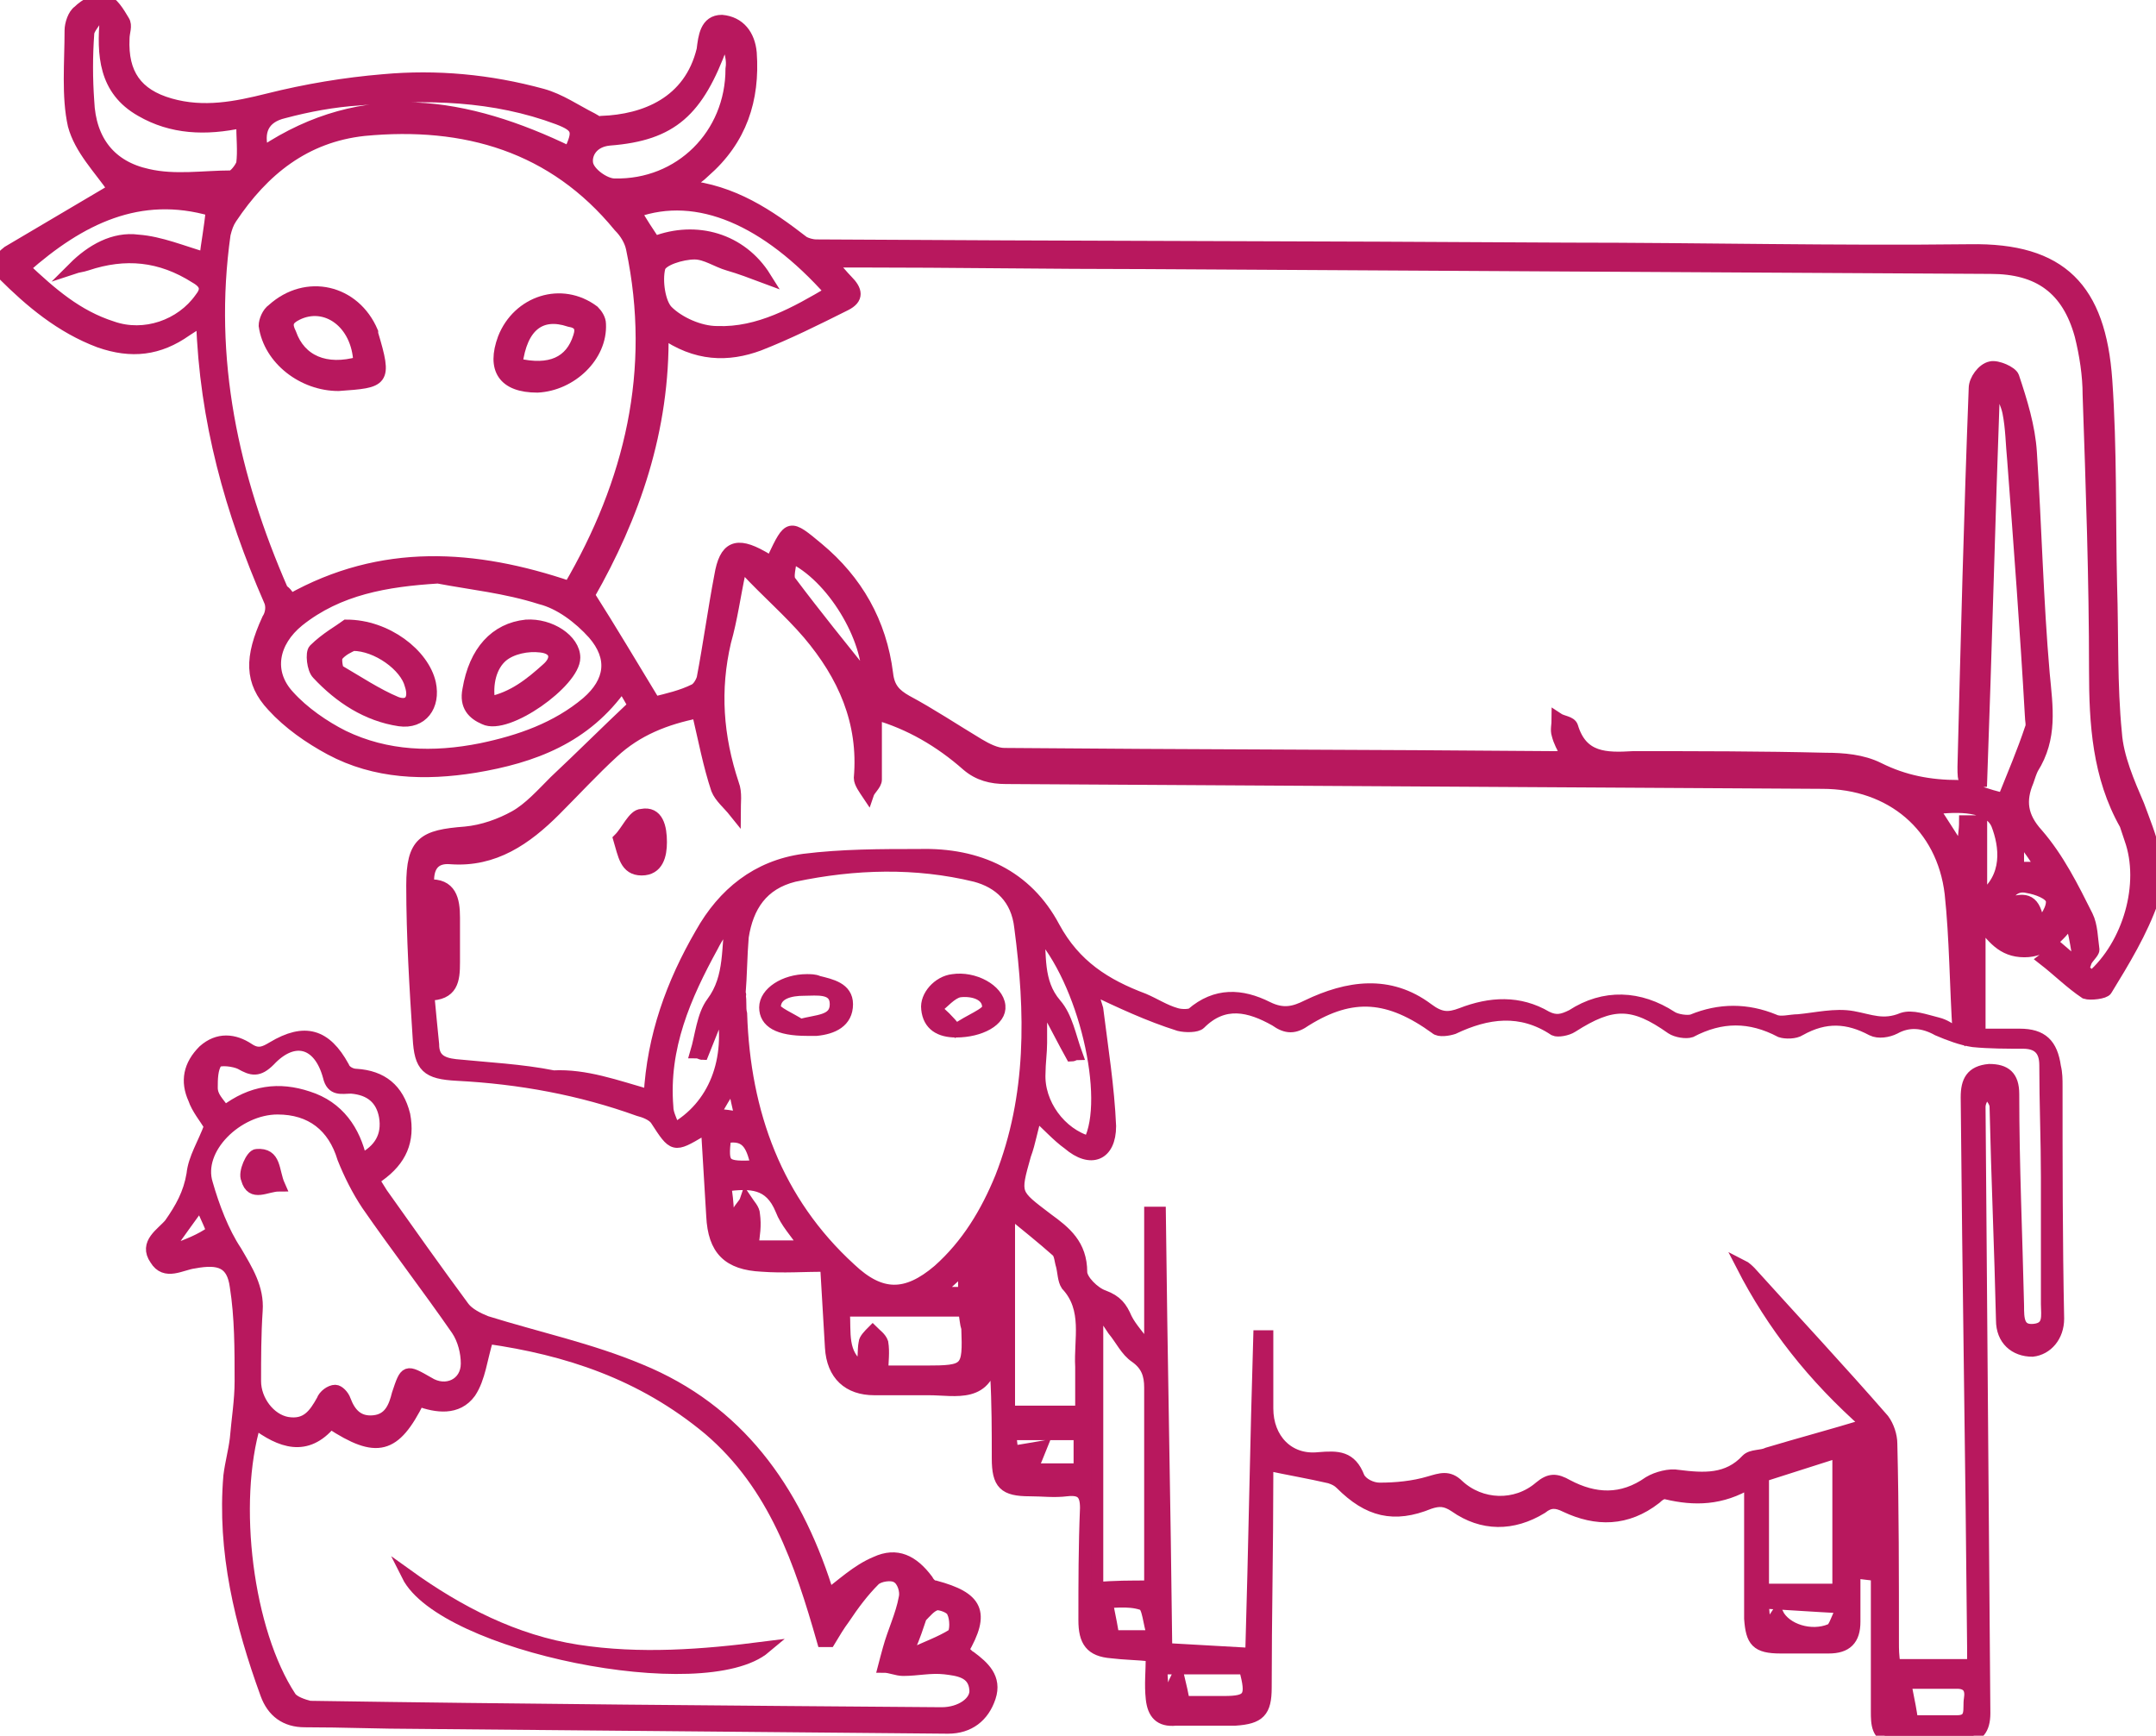 <?xml version="1.0" encoding="UTF-8"?> <!-- Generator: Adobe Illustrator 23.0.6, SVG Export Plug-In . SVG Version: 6.00 Build 0) --> <svg xmlns="http://www.w3.org/2000/svg" xmlns:xlink="http://www.w3.org/1999/xlink" version="1.1" id="Calque_1" x="0px" y="0px" viewBox="0 0 134.4 108.2" style="enable-background:new 0 0 134.4 108.2;" xml:space="preserve"> <style type="text/css"> .st0{fill:#B8185E;stroke:#B8185E;stroke-width:0.75;stroke-miterlimit:10;} </style> <g> <g> <path class="st0" d="M124.9,49.8c0.6-1.5,1.2-2.9,1.7-4.4c0.1-0.2,0-0.5,0-0.8c-0.3-5.3-0.7-10.6-1.1-15.9c-0.1-1-0.1-2-0.3-3 c-0.1-0.5-0.4-1.1-0.6-1.6c-0.1,0-0.2,0-0.3,0.1c-0.3,8.2-0.5,16.3-0.8,24.5c-1.1,0.1-1.1,0.1-1.1-0.9c0.2-7.9,0.4-15.8,0.7-23.6 c0-0.5,0.5-1.2,1-1.3c0.4-0.1,1.3,0.3,1.4,0.6c0.5,1.5,1,3.1,1.1,4.7c0.3,4.6,0.4,9.2,0.8,13.8c0.2,2.1,0.5,4-0.7,5.9 c-0.1,0.2-0.2,0.5-0.3,0.8c-0.5,1.2-0.4,2.2,0.6,3.3c1.3,1.5,2.2,3.3,3.1,5.1c0.3,0.6,0.3,1.4,0.4,2.1c0,0.2-0.4,0.5-0.5,0.8 c-0.2-0.2-0.4-0.5-0.5-0.7c-0.1-0.6-0.2-1.2-0.4-1.9c-0.8,1-1.6,1.9-2.9,1.9c-1.4,0-2-0.9-2.8-1.9c0,2.3,0,4.6,0,7.1 c0.8,0,1.6,0,2.5,0c1.4,0,2,0.6,2.2,2c0.1,0.4,0.1,0.8,0.1,1.2c0,4.8,0,9.7,0.1,14.5c0,1.1-0.7,1.9-1.6,2c-1.1,0-1.9-0.7-1.9-1.9 c-0.1-4.4-0.3-8.9-0.4-13.3c0-0.4-0.4-0.7-0.6-1.1c-0.1,0.4-0.4,0.7-0.4,1.1c0.1,12.6,0.2,25.2,0.3,37.8c0,1-0.4,1.5-1.3,1.5 c-1.5,0.1-3,0-4.4,0c-1,0-1-0.9-1-1.6c0-2.4,0-4.9,0-7.3c0-0.4,0-0.8,0-1.2c-0.5-0.1-0.9-0.1-1.4-0.2c0,1.1,0,2.1,0,3.1 c0,1.1-0.5,1.6-1.6,1.6c-1,0-2,0-3,0c-1.5,0-1.8-0.4-1.9-1.8c0-2.8,0-5.5,0-8.5c-1.8,1.1-3.5,1.1-5.2,0.7 c-0.2-0.1-0.5,0.1-0.7,0.3c-1.8,1.4-3.7,1.4-5.6,0.5c-0.6-0.3-1-0.3-1.5,0.1c-1.8,1.1-3.7,1.1-5.4-0.1c-0.6-0.4-1-0.4-1.6-0.2 c-2.2,0.9-3.8,0.5-5.5-1.2c-0.2-0.2-0.4-0.3-0.7-0.4c-1.3-0.3-2.5-0.5-3.9-0.8c0,0.1,0,0.4,0,0.8c0,4.4-0.1,8.7-0.1,13.1 c0,1.5-0.4,1.9-1.9,2c-1.2,0-2.5,0-3.7,0c-1,0.1-1.4-0.4-1.5-1.3s0-1.7,0-2.7c-0.9-0.1-1.7-0.1-2.5-0.2c-1.3-0.1-1.7-0.7-1.7-2 c0-2.3,0-4.6,0.1-7c0-0.9-0.3-1.2-1.2-1.1c-0.8,0.1-1.5,0-2.3,0c-1.6,0-2-0.4-2-2c0-1.7,0-3.4-0.1-5.2c0-0.4,0-0.8-0.2-1.3 c-0.3,2.8-2.3,2.2-4,2.2c-1.1,0-2.2,0-3.4,0c-1.6,0-2.6-0.9-2.7-2.6c-0.1-1.7-0.2-3.4-0.3-5.1c-1.3,0-2.7,0.1-4,0 c-2.1-0.1-3-1-3.1-3.1c-0.1-1.7-0.2-3.4-0.3-5c0-0.1,0-0.2-0.1-0.3c-0.1,0-0.2-0.1-0.3,0c-1.7,1-1.7,1-2.8-0.7 c-0.2-0.3-0.7-0.5-1.1-0.6c-3.6-1.3-7.4-2-11.3-2.2c-1.9-0.1-2.3-0.5-2.4-2.3c-0.2-3.1-0.4-6.3-0.4-9.5c0-2.7,0.7-3.1,3.3-3.3 c1.1-0.1,2.2-0.5,3.1-1c0.9-0.5,1.7-1.4,2.5-2.2c1.6-1.5,3.2-3.1,4.9-4.7c-0.1-0.3-0.4-0.7-0.7-1.3c-2.3,3.3-5.6,4.5-9.2,5.1 c-3.1,0.5-6.2,0.4-9-1.1C19.3,46,18,45.1,17,44c-1.4-1.5-1.4-3-0.3-5.4c0.2-0.3,0.3-0.8,0.1-1.2c-2.4-5.5-4-11.2-4.2-17.4 c-0.4,0.2-0.7,0.4-1,0.6c-1.7,1.2-3.4,1.4-5.4,0.7c-2.4-0.9-4.3-2.5-6-4.2c-0.6-0.6-0.2-1,0.3-1.4c2.2-1.3,4.4-2.6,6.6-3.9 c0.1-0.1,0.2-0.1,0,0c-0.9-1.3-2.1-2.5-2.5-4C4.2,6,4.4,3.9,4.4,1.9c0-0.4,0.2-1,0.5-1.2C5.3,0.3,6-0.1,6.5,0s0.9,0.8,1.2,1.3 c0.2,0.3,0,0.7,0,1.1c-0.1,2.2,0.8,3.5,2.9,4.1s4.1,0.2,6.1-0.3c2.4-0.6,4.8-1,7.2-1.2c3.3-0.3,6.6,0,9.9,0.9 c1.1,0.3,2.1,1,3.1,1.5c0.2,0.1,0.4,0.3,0.6,0.2c2.7-0.1,5.5-1.2,6.3-4.5C43.9,2.3,44,1.3,45,1.3c1.1,0.1,1.7,0.9,1.8,2 c0.2,2.9-0.6,5.4-2.9,7.4c-0.3,0.3-0.6,0.5-1.2,0.9c3,0.3,5.2,1.8,7.4,3.5c0.2,0.1,0.5,0.2,0.8,0.2c15.6,0.1,31.2,0.1,46.8,0.2 c8.4,0,16.7,0.2,25.1,0.1c5.7-0.1,8.1,2.4,8.5,8.1c0.3,4.3,0.2,8.6,0.3,12.8c0.1,3.1,0,6.2,0.3,9.2c0.1,1.5,0.8,3.1,1.4,4.5 c0.7,1.9,1.6,3.9,0.9,5.9c-0.7,2-1.8,3.8-2.9,5.6c-0.1,0.2-1,0.3-1.3,0.2c-0.9-0.6-1.7-1.4-2.6-2.1c0.4-0.3,0.6-0.5,0.9-0.7 c0.7,0.6,1.4,1.2,2.1,1.8c2.3-2,3.4-5.8,2.4-8.6c-0.1-0.3-0.2-0.6-0.3-0.9c-1.7-3-1.9-6.3-1.9-9.6c0-5.7-0.2-11.4-0.4-17.2 c0-1.2-0.2-2.5-0.5-3.7c-0.8-2.9-2.6-4.2-5.6-4.2c-17.6-0.1-35.1-0.2-52.7-0.3c-6,0-12-0.1-18-0.1c-0.4,0-0.9,0-1.7,0 c0.5,0.5,0.8,0.9,1.1,1.2c0.6,0.6,0.7,1.1-0.1,1.5c-1.8,0.9-3.6,1.8-5.4,2.5c-1.9,0.7-3.9,0.7-6-0.8c0.1,6.1-1.8,11.5-4.6,16.4 c1.4,2.2,2.7,4.4,4.1,6.7c0.8-0.2,1.7-0.4,2.5-0.8c0.2-0.1,0.4-0.4,0.5-0.7c0.4-2.1,0.7-4.3,1.1-6.4c0.3-1.8,1-2.1,2.6-1.2 c0.2,0.1,0.3,0.2,0.5,0.3c0.1-0.1,0.2-0.1,0.2-0.2c1-2.1,1-2.1,2.8-0.6c2.4,2,3.9,4.6,4.3,7.8c0.1,0.9,0.5,1.3,1.2,1.7 c1.5,0.8,3,1.8,4.5,2.7c0.5,0.3,1.1,0.6,1.6,0.6c11.4,0.1,22.8,0.1,34.2,0.2c0.2,0,0.5,0,0.9-0.1c-0.3-0.5-0.5-0.9-0.6-1.3 c-0.1-0.3,0-0.6,0-1c0.3,0.2,0.8,0.2,0.9,0.5c0.6,2,2.1,2,3.8,1.9c4,0,8,0,12,0.1c1.1,0,2.3,0.1,3.3,0.6c1.6,0.8,3.2,1.1,5,1.1 C123,49.2,123.9,49.6,124.9,49.8z M68,61.6c0.2,0.6,0.3,1,0.4,1.3c0.3,2.4,0.7,4.9,0.8,7.3c0,1.8-1.2,2.3-2.6,1.1 c-0.7-0.5-1.3-1.2-2-1.8c-0.3,0.9-0.4,1.7-0.7,2.5c-0.7,2.5-0.7,2.4,1.4,4c1.1,0.8,2.1,1.6,2.1,3.3c0,0.5,0.8,1.3,1.4,1.5 c0.8,0.3,1.1,0.7,1.4,1.4c0.3,0.6,0.8,1.1,1.2,1.7c0.1-0.1,0.2-0.1,0.3-0.2c0-1.4,0-2.7,0-4.1c0-1.3,0-2.7,0-4c0.2,0,0.4,0,0.6,0 c0.1,9,0.3,18.1,0.4,27.2c1.8,0.1,3.5,0.2,5.3,0.3c0.2-6.7,0.3-13.3,0.5-19.8c0.2,0,0.3,0,0.5,0c0,1.5,0,3,0,4.5 c0,1.9,1.3,3.3,3.2,3.1c1.2-0.1,2-0.1,2.5,1.2c0.2,0.4,0.8,0.7,1.3,0.7c1,0,2.1-0.1,3.1-0.4c0.7-0.2,1.2-0.4,1.8,0.2 c1.4,1.3,3.6,1.4,5.1,0.1c0.6-0.5,1-0.5,1.7-0.1c1.7,0.9,3.4,1,5.1-0.2c0.5-0.3,1.3-0.5,1.8-0.4c1.6,0.2,3.1,0.3,4.3-1 c0.3-0.3,0.9-0.2,1.3-0.4c2-0.6,3.9-1.1,6.2-1.8c-3.4-3-5.9-6.2-7.8-9.9c0.2,0.1,0.4,0.3,0.5,0.4c2.8,3.1,5.6,6.1,8.3,9.2 c0.3,0.4,0.5,1,0.5,1.5c0.1,4.1,0.1,8.2,0.1,12.4c0,0.4,0,0.8,0.1,1.4c1.7,0,3.3,0,4.9,0c0-0.4,0-0.8,0-1.1 c-0.1-11.4-0.3-22.9-0.4-34.3c0-1,0.3-1.6,1.4-1.7c1,0,1.5,0.4,1.5,1.5c0,4.4,0.2,8.8,0.3,13.2c0,0.8,0,1.6,1,1.5s0.8-0.9,0.8-1.6 c0-2.6,0-5.3,0-7.9c0-2.3-0.1-4.6-0.1-7c0-1-0.5-1.4-1.4-1.4c-1,0-2.1,0-3.1-0.1c-0.7-0.1-1.5-0.4-2.2-0.7 c-0.9-0.5-1.8-0.6-2.7-0.1c-0.4,0.2-1,0.3-1.4,0.1c-1.5-0.8-2.9-0.9-4.5,0c-0.3,0.2-0.9,0.2-1.2,0.1c-1.9-1-3.7-1-5.6,0 c-0.3,0.1-0.9,0-1.2-0.2c-2.4-1.7-3.7-1.7-6.2-0.1c-0.3,0.2-0.9,0.3-1.1,0.2c-2.1-1.4-4.2-1.1-6.3-0.1c-0.3,0.1-0.9,0.2-1.1,0 c-2.9-2.1-5.2-2.3-8.1-0.5c-0.7,0.5-1.2,0.5-1.9,0c-1.6-0.9-3.2-1.3-4.7,0.2c-0.2,0.2-0.9,0.2-1.3,0.1 C71.6,63.3,69.9,62.5,68,61.6z M40.5,68.3c0.2-3.7,1.4-7,3.2-10.1c1.4-2.5,3.5-4.2,6.4-4.6c2.4-0.3,4.8-0.3,7.2-0.3 c3.7-0.1,6.7,1.3,8.4,4.5c1.3,2.4,3.2,3.6,5.6,4.5c0.7,0.3,1.3,0.7,2,0.9c0.3,0.1,0.8,0.1,1,0c1.5-1.3,3.1-1.2,4.7-0.4 c1,0.5,1.7,0.3,2.5-0.1c2.5-1.2,5.1-1.6,7.5,0.2c0.8,0.6,1.3,0.6,2.1,0.3c1.8-0.7,3.6-0.8,5.3,0.2c0.6,0.3,1,0.2,1.6-0.1 c2-1.3,4.2-1.2,6.2,0.1c0.3,0.2,1,0.3,1.3,0.2c1.7-0.7,3.4-0.7,5.1,0c0.4,0.2,1,0,1.5,0c1.1-0.1,2.3-0.4,3.4-0.2s1.9,0.6,3.1,0.1 c0.6-0.2,1.4,0.1,2.2,0.3c0.4,0.1,0.7,0.3,1.3,0.7c-0.2-3.1-0.2-6-0.5-8.8c-0.5-4.2-3.7-6.9-8-6.9c-17-0.1-33.9-0.2-50.9-0.3 c-0.9,0-1.7-0.2-2.4-0.8c-1.7-1.5-3.6-2.6-5.7-3.2c0,1.4,0,2.8,0,4.1c0,0.3-0.4,0.6-0.5,0.9c-0.2-0.3-0.5-0.7-0.5-1 c0.3-3.5-1-6.4-3.2-9c-1.2-1.4-2.6-2.6-3.9-4c-0.1,0.1-0.3,0.1-0.4,0.2c-0.3,1.4-0.5,2.9-0.9,4.3c-0.7,3-0.5,5.9,0.5,8.9 c0.2,0.5,0.1,1.2,0.1,1.7c-0.4-0.5-0.9-0.9-1.1-1.4c-0.5-1.5-0.8-3.1-1.2-4.8c-2,0.4-3.8,1.1-5.3,2.5c-1.2,1.1-2.4,2.4-3.6,3.6 c-1.8,1.8-3.8,3.2-6.5,3c-1.1-0.1-1.5,0.6-1.4,1.7c1.4-0.1,1.6,0.9,1.6,2c0,0.9,0,1.8,0,2.8c0,1.1-0.1,2-1.6,2 c0.1,1.1,0.2,2.1,0.3,3.1c0,0.9,0.5,1.2,1.4,1.3c2,0.2,4.1,0.3,6.1,0.7C36.5,67,38.4,67.7,40.5,68.3z M18.1,37.4 c5.7-3.2,11.5-2.8,17.4-0.8c3.8-6.5,5.5-13.5,3.9-21.1c-0.1-0.5-0.4-1-0.8-1.4c-4.1-5-9.6-6.6-15.9-6c-3.7,0.4-6.3,2.5-8.3,5.5 c-0.2,0.3-0.3,0.6-0.4,1c-1.1,7.8,0.5,15.1,3.6,22.2C17.8,36.9,18,37.2,18.1,37.4z M46.1,62C46.1,62,46.2,62,46.1,62 c0.1,0.4,0,0.8,0.1,1.2c0.2,6.2,2.2,11.7,6.8,15.9c1.9,1.8,3.5,1.8,5.5,0.1c1.8-1.6,3-3.6,3.9-5.8c2-5.1,1.9-10.3,1.2-15.6 c-0.2-1.8-1.3-2.8-2.8-3.2c-3.7-0.9-7.5-0.8-11.3,0c-2,0.5-2.9,1.9-3.2,3.8C46.2,59.6,46.2,60.8,46.1,62z M27.3,36 c-3.2,0.2-6.2,0.7-8.7,2.7c-1.6,1.3-2,3.2-0.6,4.7c0.9,1,2.2,1.9,3.4,2.5c2.7,1.3,5.6,1.4,8.6,0.8c2.4-0.5,4.7-1.3,6.6-2.9 c1.5-1.3,1.7-2.8,0.4-4.3c-0.9-1-2.1-1.9-3.3-2.2C31.5,36.6,29.4,36.4,27.3,36z M1.5,16.7c1.7,1.6,3.3,3,5.5,3.7 c2,0.7,4.3-0.1,5.5-1.8c0.4-0.5,0.4-0.9-0.3-1.3c-2.2-1.4-4.4-1.6-6.8-0.8c-0.3,0.1-0.5,0.1-0.8,0.2c1.1-1.1,2.5-1.9,4-1.7 c1.4,0.1,2.8,0.7,4.2,1.1c0.1-0.9,0.3-1.9,0.4-3C8.7,11.8,5,13.6,1.5,16.7z M47.7,17.3c-0.8-0.3-1.6-0.6-2.3-0.8 c-0.7-0.2-1.4-0.7-2.1-0.7c-0.8,0-2.1,0.4-2.2,0.9c-0.2,0.8,0,2.2,0.5,2.7c0.7,0.7,2,1.3,3.1,1.3c2.6,0.1,4.9-1.2,7.1-2.5 c-4-4.5-8.3-6.4-12.2-5c0.4,0.7,0.8,1.3,1.2,1.9C43.4,14.1,46.2,14.9,47.7,17.3z M71.7,98.9c0-0.4,0-0.8,0-1.2c0-3.7,0-7.5,0-11.2 c0-0.8-0.2-1.4-0.9-1.9c-0.6-0.4-0.9-1.1-1.4-1.7c-0.2-0.3-0.4-0.6-0.6-0.9c-0.1,0-0.2,0.1-0.4,0.1c0,5.6,0,11.2,0,16.9 C69.4,98.9,70.5,98.9,71.7,98.9z M62.9,75.5c0,4.4,0,8.4,0,12.5c1.6,0,2.9,0,4.5,0c0-1,0-1.9,0-2.8c-0.1-1.7,0.5-3.6-0.9-5.1 c-0.2-0.3-0.2-0.8-0.3-1.2c-0.1-0.3-0.1-0.7-0.3-0.9C65,77.2,64,76.4,62.9,75.5z M6.6,1.1C6.4,1.1,6.2,1,6.1,1 C5.9,1.4,5.5,1.8,5.5,2.1c-0.1,1.4-0.1,2.8,0,4.2c0.1,2.5,1.4,4.1,3.7,4.6c1.7,0.4,3.5,0.1,5.2,0.1c0.2,0,0.6-0.5,0.7-0.8 c0.1-0.8,0-1.6,0-2.6C12.8,8.1,10.7,8,8.8,6.9C6.5,5.6,6.4,3.4,6.6,1.1z M114.6,99.1c0-2.9,0-5.8,0-8.6c-1.6,0.5-3.1,1-4.7,1.5 c0,2.2,0,4.6,0,7.1C111.5,99.1,113,99.1,114.6,99.1z M64.7,58c0.2,1.5-0.1,3.2,1.1,4.6c0.7,0.8,0.9,2,1.3,3.1 c-0.1,0-0.2,0.1-0.3,0.1c-0.5-0.9-1-1.9-1.5-2.8c-0.1,0-0.3,0.1-0.4,0.1c0,0.6,0,1.2,0,1.9c0,0.6-0.1,1.3-0.1,1.9 c-0.1,1.9,1.3,3.8,3.1,4.3C69.3,68.5,67.6,61.1,64.7,58z M45.4,2.7c-0.1,0-0.2,0.1-0.4,0.1c-1.5,4.1-3.1,5.6-7,5.9 c-1.1,0.1-1.5,0.9-1.4,1.5s1.1,1.3,1.7,1.3c4.1,0.1,7.3-3.1,7.3-7.2C45.7,3.7,45.5,3.2,45.4,2.7z M45,62.7c-0.4,1-0.8,2-1.2,3 c-0.1,0-0.2-0.1-0.4-0.1c0.3-1,0.4-2.3,1-3.1c1.2-1.6,0.9-3.5,1.2-5.2c-0.5,0.5-0.9,1.1-1.2,1.7c-1.7,3.1-3.1,6.3-2.8,10 c0,0.5,0.3,0.9,0.4,1.4C44.5,69,45.7,66.1,45,62.7z M60.1,81.7c-2.5,0-4.9,0-7.5,0c0.1,1.4-0.2,2.7,1.1,3.6 c0.2-0.6,0.1-1.1,0.2-1.6c0-0.2,0.3-0.5,0.5-0.7c0.2,0.2,0.5,0.4,0.6,0.7c0.1,0.6,0,1.2,0,1.8c1,0,1.9,0,2.7,0 c2.6,0,2.7-0.1,2.6-2.7C60.2,82.5,60.2,82.2,60.1,81.7z M35.5,9.5c0.6-1.3,0.6-1.6-0.7-2.1c-4-1.5-8.2-1.6-12.4-1.2 c-1.6,0.1-3.2,0.4-4.7,0.8c-1.3,0.3-1.7,1.2-1.3,2.5C22.7,5.3,29.1,6.4,35.5,9.5z M54.1,42.4c0.1-2.6-2.2-6.5-4.8-7.7 c0,0.6-0.3,1.3,0,1.6C50.8,38.3,52.5,40.4,54.1,42.4z M119.2,107.3c1,0,1.9,0,2.8,0c1,0,0.7-0.8,0.8-1.4c0.1-0.6-0.1-1-0.8-1 c-0.9,0-1.7,0-2.6,0c-0.5,0-1.4,0-1.4,0.2c-0.2,0.6-0.1,1.4-0.1,2.1c0.1,0,0.2,0,0.3,0c0.1-0.5,0.2-1.1,0.4-1.6c0.1,0,0.2,0,0.3,0 C119,106.1,119.1,106.6,119.2,107.3z M45.4,76.9c0.1,0,0.3,0,0.4,0c0-0.4,0-0.9,0.2-1.3c0.1-0.3,0.4-0.5,0.5-0.8 c0.2,0.3,0.5,0.6,0.5,0.9c0.1,0.7,0,1.3-0.1,2c1.1,0,2.1,0,3.3,0c-0.6-0.9-1.2-1.5-1.5-2.3c-0.7-1.7-1.9-1.7-3.5-1.5 C45.4,75,45.4,76,45.4,76.9z M73.8,106.1c0.8,0,1.7,0,2.5,0c1.6,0,1.8-0.3,1.3-2.1c-1.6,0-3.3,0-5.2,0c0,0.7,0.1,1.3,0.1,2 c0.1,0,0.2,0,0.3,0c0.2-0.4,0.3-0.9,0.5-1.3c0.1,0,0.2,0,0.2,0C73.6,105.1,73.7,105.6,73.8,106.1z M123.5,51.2c0,1.7,0,3.2,0,4.8 c1.8-1.3,1.5-3.3,1-4.6c-0.5-1.2-2.4-1.2-4-1c0.6,0.9,1.1,1.7,1.8,2.8c0.1-0.9,0.2-1.4,0.2-2C122.8,51.2,123.1,51.2,123.5,51.2z M67.3,89.4c-1.5,0-2.8,0-4.3,0c0,0.5,0.1,0.9,0.1,1.1c0.7-0.1,1.2-0.2,1.8-0.3c-0.2,0.5-0.4,1-0.6,1.4c1,0,2,0,3,0 C67.3,90.8,67.3,90.1,67.3,89.4z M114.9,100.2c-1.9-0.1-3.3-0.2-5-0.3c0,0.6,0.1,1.1,0.1,1.6c0.1,0,0.2,0,0.2,0 c0.2-0.3,0.4-0.6,0.6-0.9c0.5,1,2.1,1.5,3.3,1C114.4,101.5,114.5,100.8,114.9,100.2z M71.9,102c-0.3-0.8-0.3-1.9-0.7-2 c-0.9-0.3-1.9-0.1-3-0.1c0,0.6,0.1,1.2,0.1,1.7c0.1,0,0.2,0,0.2,0c0.1-0.4,0.3-0.8,0.4-1.2c0.1,0,0.2,0,0.2,0 c0.1,0.5,0.2,1,0.3,1.6C70.2,102,70.8,102,71.9,102z M126.1,58c-0.3-0.7-0.5-1.2-0.8-1.7c1.2-0.4,1.6,0,1.8,1.5 c0.4-0.5,0.9-1.2,0.8-1.7c-0.1-0.4-0.9-0.7-1.5-0.8c-0.8-0.2-1.3,0.4-1.5,1.1C124.7,57.1,125,57.7,126.1,58z M47.2,72.7 c-0.3-1.1-0.5-2.1-2-1.8C45,72.7,45.1,72.8,47.2,72.7z M26.8,60c0.7-1.7,0.6-3.3,0-3.8C26.8,57.5,26.8,58.8,26.8,60z M116.8,89.4 c-0.9,1.1-0.8,3.1,0,3.5C116.8,91.8,116.8,90.8,116.8,89.4z M46.2,69.7c-0.2-0.7-0.3-1.3-0.5-2.2c-0.5,0.8-0.8,1.3-1.2,2 C45.1,69.5,45.6,69.6,46.2,69.7z M126.1,52.4c-0.1,0-0.2,0.1-0.3,0.1c0,0.5,0,1.1,0,1.6c0.5,0,0.9,0,1.5,0 C126.9,53.5,126.5,52.9,126.1,52.4z M60.1,80.6c0-0.5,0-0.9,0-1.6c-0.6,0.6-1.1,1-1.7,1.6C59.2,80.6,59.6,80.6,60.1,80.6z"></path> <path class="st0" d="M51.4,99.6c1.1-0.8,2-1.7,3.2-2.2c1.3-0.6,2.3-0.1,3.2,1.1c0.1,0.2,0.3,0.4,0.5,0.4c2.6,0.7,3.1,1.6,1.7,4 c0.2,0.1,0.3,0.3,0.5,0.4c0.8,0.6,1.6,1.3,1.2,2.5c-0.4,1.2-1.3,1.9-2.6,1.9c-11-0.1-22.1-0.2-33.1-0.3c-2.3,0-4.6-0.1-7-0.1 c-1.2,0-2-0.6-2.4-1.7c-1.6-4.4-2.7-8.9-2.3-13.6c0.1-0.8,0.3-1.5,0.4-2.3c0.1-1.2,0.3-2.4,0.3-3.6c0-2,0-4-0.3-5.9 c-0.2-1.5-1-1.8-2.6-1.5c-0.8,0.1-1.8,0.8-2.4-0.2c-0.7-1,0.4-1.6,0.9-2.2c0.7-1,1.2-1.9,1.4-3.1c0.1-1,0.7-1.9,1.1-3 c-0.3-0.5-0.8-1.1-1-1.7c-0.5-1.1-0.3-2.1,0.6-3c0.9-0.8,1.9-0.7,2.8-0.1c0.6,0.4,1,0.2,1.5-0.1c2-1.2,3.3-0.8,4.4,1.2 c0.1,0.3,0.5,0.5,0.8,0.5c1.6,0.1,2.6,0.9,3,2.5c0.3,1.6-0.2,2.8-1.6,3.8c-0.1,0.1-0.2,0.1-0.3,0.3c0.2,0.3,0.3,0.5,0.5,0.8 c1.7,2.4,3.4,4.8,5.1,7.1c0.3,0.4,0.9,0.7,1.4,0.9c3.2,1,6.5,1.7,9.6,3c6.1,2.5,9.6,7.4,11.6,13.6C51.2,99.1,51.3,99.5,51.4,99.6z M30.4,83.4c-0.4,1.3-0.5,2.5-1.1,3.4c-0.8,1.1-2.1,0.9-3.2,0.5c-1.5,3-2.6,3.3-5.5,1.4c-1.5,1.8-3.1,1.2-4.7,0 c-1.5,5-0.5,13,2.2,17.1c0.2,0.3,0.8,0.5,1.2,0.6c13.1,0.2,26.3,0.3,39.4,0.4c1.2,0,2.2-0.7,2.1-1.5c-0.1-1.1-1.1-1.2-1.9-1.3 c-0.9-0.1-1.7,0.1-2.6,0.1c-0.4,0-0.8-0.2-1.2-0.2c0.1-0.4,0.2-0.7,0.3-1.1c0.3-1.1,0.8-2.1,1-3.2c0.1-0.4-0.1-1.1-0.5-1.3 c-0.3-0.2-1.1-0.1-1.4,0.2c-0.7,0.7-1.3,1.5-1.9,2.4c-0.3,0.4-0.6,0.9-0.9,1.4c-0.1,0-0.2,0-0.4,0c-1.4-4.9-3-9.7-7.1-13.2 C40,85.6,35.3,84.1,30.4,83.4z M17.3,69.1c-2.5,0-5.1,2.5-4.4,4.7c0.4,1.4,1,3,1.8,4.2c0.7,1.2,1.4,2.3,1.3,3.7 c-0.1,1.5-0.1,3-0.1,4.4c0,1.2,0.9,2.4,2,2.6c1.2,0.2,1.7-0.5,2.2-1.4c0.1-0.3,0.5-0.6,0.8-0.6c0.2,0,0.5,0.3,0.6,0.6 c0.3,0.8,0.8,1.4,1.8,1.3s1.3-0.9,1.5-1.7c0.5-1.5,0.5-1.5,1.9-0.7c1.1,0.7,2.4,0.1,2.4-1.2c0-0.7-0.2-1.5-0.6-2.1 c-1.8-2.6-3.8-5.2-5.6-7.8c-0.6-0.9-1.1-1.9-1.5-2.9C20.8,70.2,19.4,69.1,17.3,69.1z M14,69.3c1.7-1.3,3.4-1.5,5.2-0.9 c1.9,0.6,2.9,2.1,3.3,3.9c1.2-0.6,1.7-1.5,1.5-2.7c-0.2-1.1-0.9-1.7-2.1-1.8c-0.6,0-1.2,0.2-1.4-0.7c-0.6-2.2-2.2-2.6-3.7-1 c-0.7,0.7-1.1,0.6-1.8,0.2c-0.4-0.2-1.3-0.3-1.5-0.1c-0.3,0.4-0.3,1.1-0.3,1.6C13.2,68.4,13.6,68.7,14,69.3z M56.7,102.7 c0.1,0.1,0.2,0.3,0.2,0.4c0.8-0.4,1.7-0.7,2.5-1.2c0.2-0.2,0.2-1,0-1.4c-0.1-0.3-0.7-0.5-1-0.5c-0.4,0.1-0.7,0.5-1,0.8 C57.2,101.4,57,102,56.7,102.7z M10.7,77.5c0.1,0.1,0.1,0.3,0.2,0.4c0.8-0.3,1.6-0.6,2.3-1.1c0.1-0.1-0.4-1-0.7-1.8 C11.7,76.1,11.2,76.8,10.7,77.5z"></path> <path class="st0" d="M38.6,52.3c0.5-0.5,0.9-1.5,1.4-1.5c1-0.2,1.2,0.8,1.2,1.7c0,0.8-0.2,1.7-1.2,1.7S38.9,53.3,38.6,52.3z"></path> <path class="st0" d="M21.1,24c-2.2,0-4.3-1.6-4.6-3.7c0-0.3,0.2-0.8,0.5-1c2.1-1.9,5.1-1.2,6.2,1.4v0.1 C24.1,23.8,23.9,23.8,21.1,24z M22.4,22.6c-0.1-2.5-2.1-3.9-3.9-3c-0.6,0.3-0.7,0.6-0.4,1.2C18.7,22.5,20.3,23.2,22.4,22.6z"></path> <path class="st0" d="M33.5,24.1c-2.1,0-2.8-1.1-2.1-3c0.9-2.3,3.6-3.2,5.6-1.7c0.2,0.2,0.4,0.5,0.4,0.8 C37.5,22.2,35.6,24,33.5,24.1z M32.2,22.7c2.1,0.5,3.4-0.1,3.9-1.7c0.2-0.6,0-0.9-0.6-1C33.7,19.4,32.5,20.3,32.2,22.7z"></path> <path class="st0" d="M50.3,64.2c-1.8,0-2.6-0.5-2.6-1.4s1.2-1.7,2.6-1.7c0.2,0,0.5,0,0.7,0.1c0.8,0.2,1.8,0.4,1.8,1.4 c0,1.1-0.9,1.5-1.9,1.6C50.6,64.2,50.4,64.2,50.3,64.2z M49.9,63.9c1-0.3,2.2-0.2,2.2-1.3s-1.2-0.9-2-0.9s-1.8,0.2-1.8,1.1 C48.3,63.1,49.3,63.5,49.9,63.9z"></path> <path class="st0" d="M59.6,64.3c-1,0-1.7-0.4-1.8-1.4c-0.1-0.8,0.7-1.7,1.6-1.8c1.3-0.2,2.8,0.6,2.9,1.6 C62.4,63.6,61.1,64.3,59.6,64.3z M59.6,64.2c0.8-0.6,2-1,2-1.4c0-0.9-1.1-1.1-1.8-1c-0.5,0.1-1,0.7-1.5,1.1 C58.7,63.2,59.1,63.6,59.6,64.2z"></path> <path class="st0" d="M21.6,39c2.5,0,4.8,1.8,5.2,3.6c0.3,1.4-0.5,2.5-1.9,2.3c-2-0.3-3.7-1.4-5.1-2.9c-0.3-0.3-0.4-1.3-0.2-1.5 C20.3,39.8,21.2,39.3,21.6,39z M22,40.2c-0.2,0.1-0.7,0.3-1,0.7c-0.1,0.2,0,0.8,0.1,0.9c1.2,0.7,2.4,1.5,3.6,2 c0.8,0.3,1.2-0.2,0.9-1.1C25.3,41.5,23.5,40.2,22,40.2z"></path> <path class="st0" d="M35.8,41c0,1.5-4.2,4.5-5.6,3.8c-0.7-0.3-1.2-0.8-1-1.8c0.4-2.4,1.7-3.8,3.6-4C34.3,38.9,35.8,39.9,35.8,41z M30.5,43.8c1.5-0.3,2.6-1.2,3.6-2.1c0.7-0.6,0.6-1.3-0.4-1.4c-0.8-0.1-1.8,0.1-2.4,0.6C30.6,41.5,30.3,42.6,30.5,43.8z"></path> <path class="st0" d="M25.4,98.2c3.2,2.3,6.7,4.1,10.6,4.7s7.8,0.3,11.7-0.2C43.9,105.9,27.6,102.6,25.4,98.2z"></path> <path class="st0" d="M17.4,73.9c-0.8,0-1.7,0.7-2-0.4C15.2,73.1,15.7,72,16,72C17.2,71.9,17,73,17.4,73.9z"></path> </g> </g> </svg> 